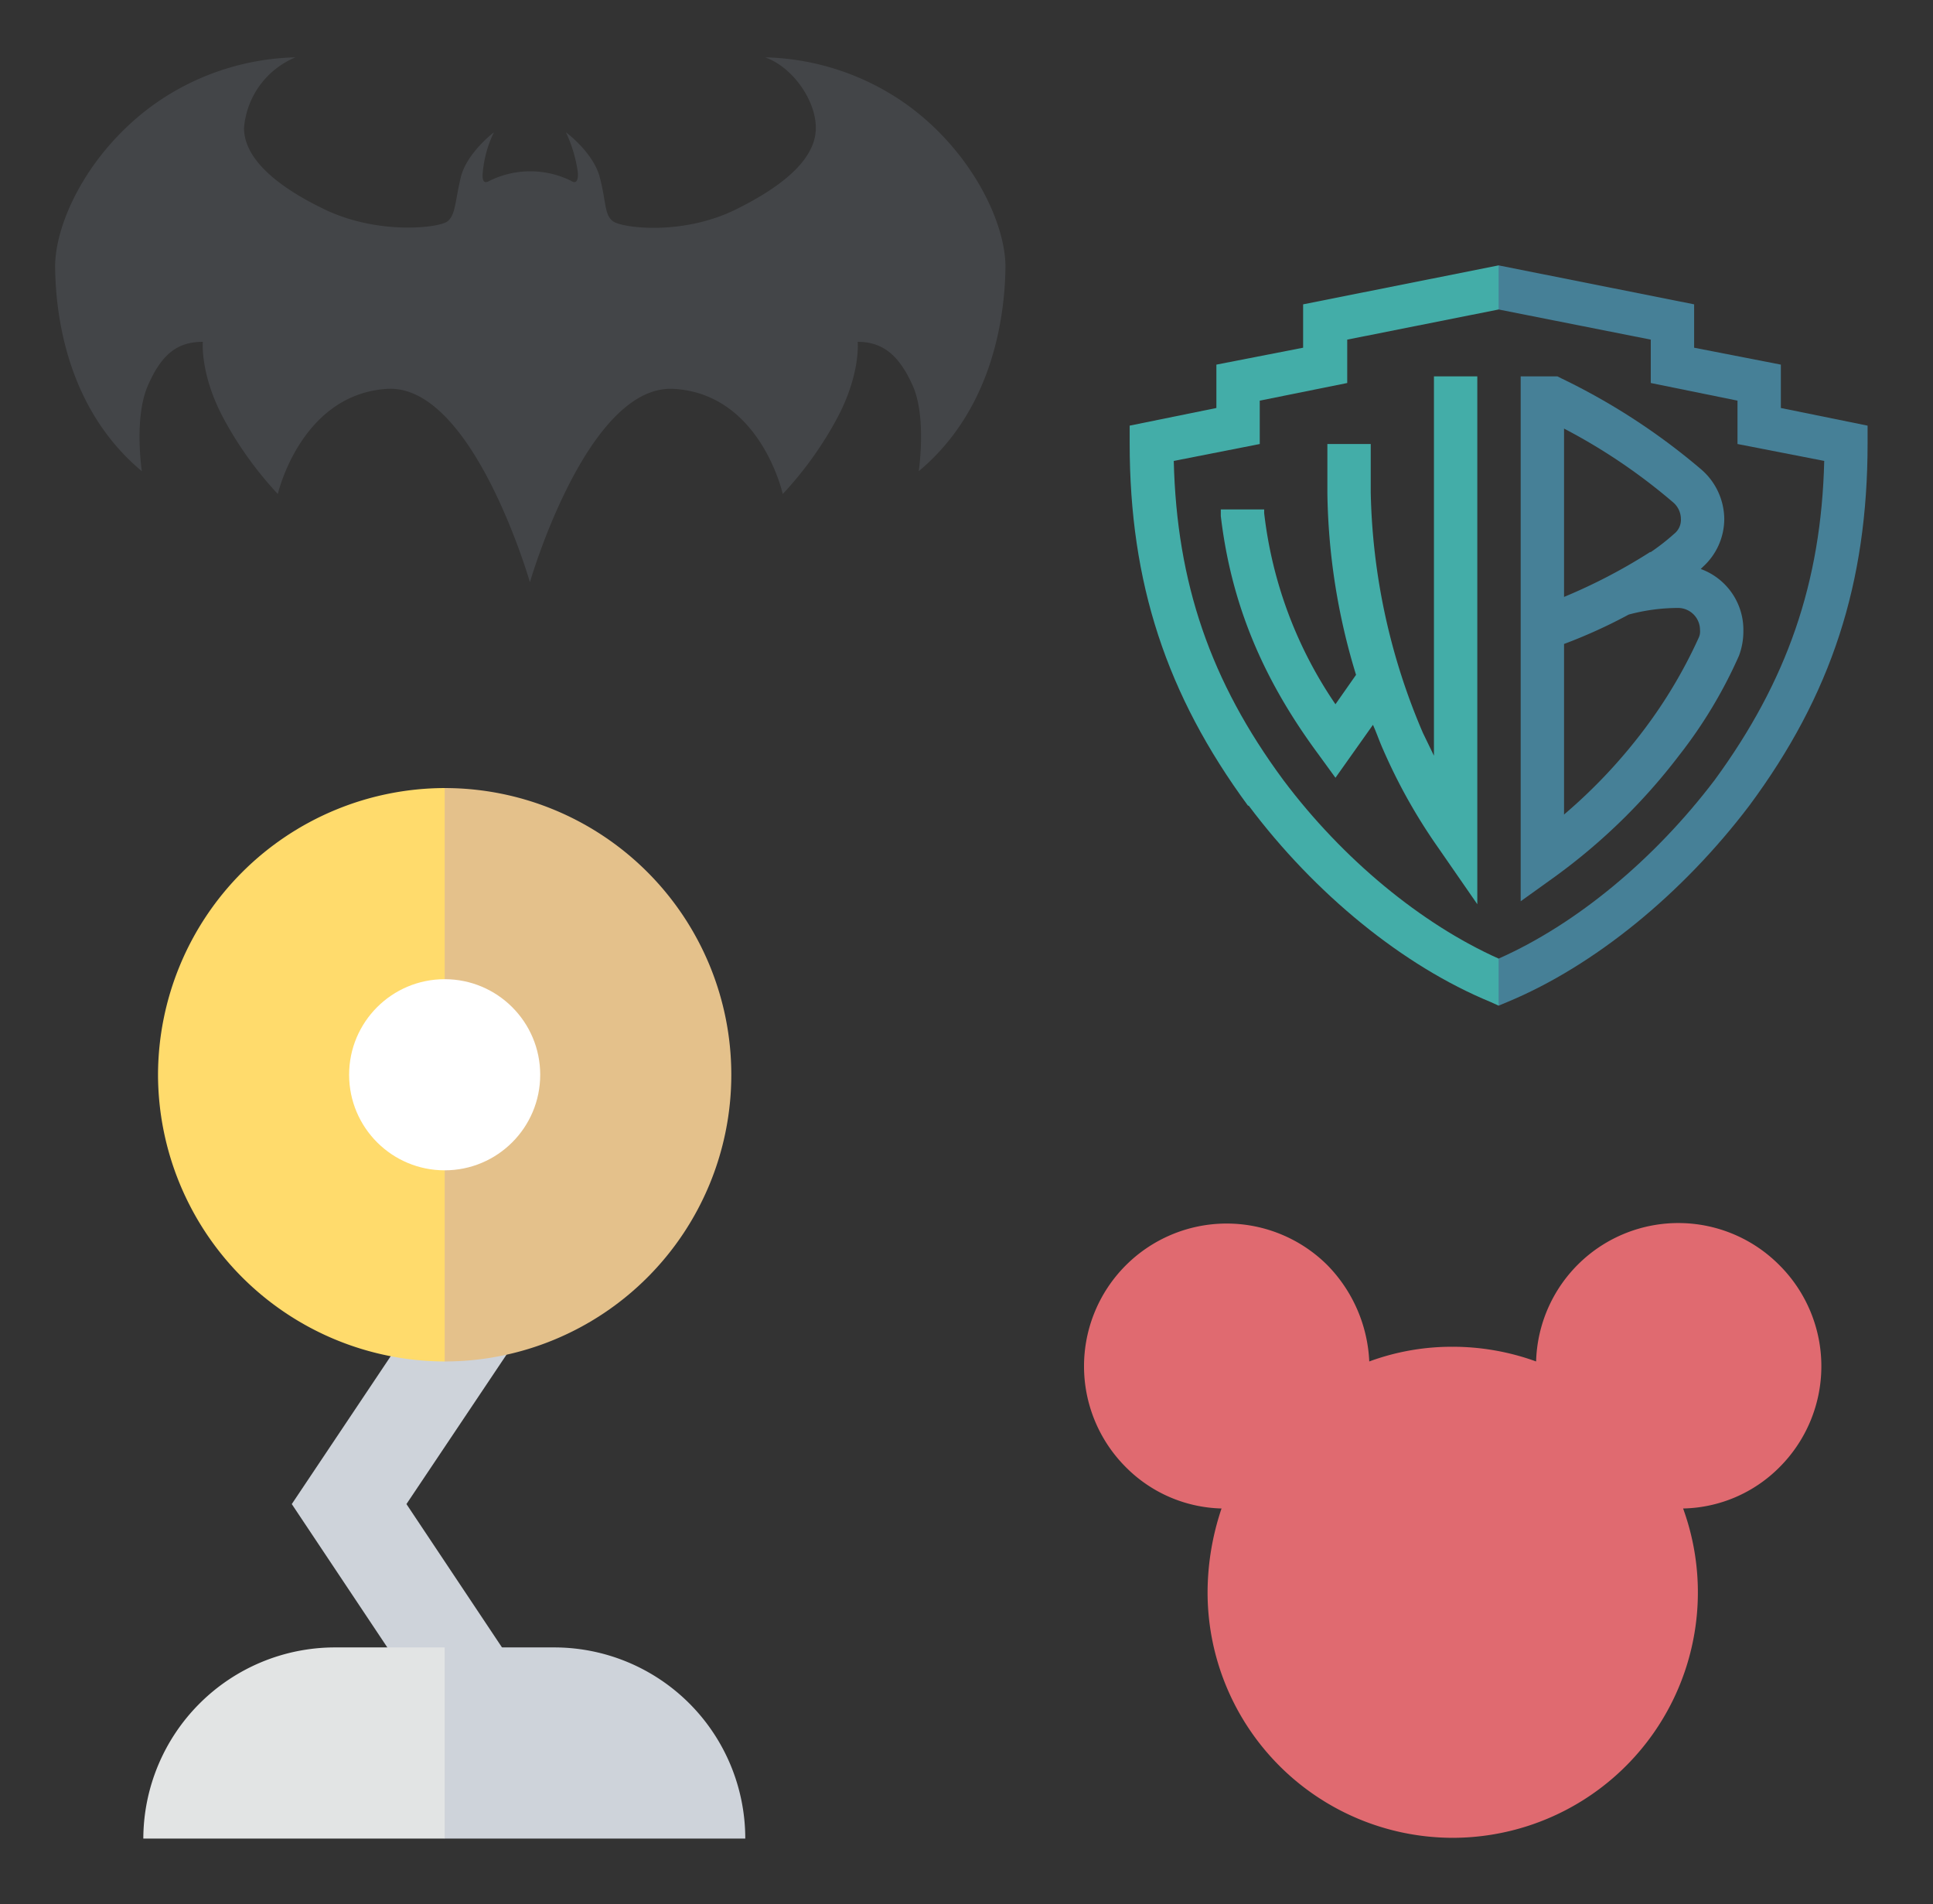<svg id="Capa_1" data-name="Capa 1" xmlns="http://www.w3.org/2000/svg" viewBox="0 0 263 259"><rect x="0" y="0" width="263" height="259" fill="#333333" stroke="none"/><defs><style>.cls-1{fill:#e06a70;}.cls-2{fill:#434548;}.cls-3{fill:#43ada8;}.cls-4{fill:#468097;}.cls-5{fill:#ced3da;}.cls-6{fill:#e4c18b;}.cls-7{fill:#ffdb6c;}.cls-8{fill:#fff;}.cls-9{fill:#e2e4e4;}</style></defs><title>icono-licencias</title><path class="cls-1" d="M242.1,172.1A19.36,19.36,0,0,0,209,185.2a33.29,33.29,0,0,0-11.4-2l-12.4,33.4L197.6,250A33.39,33.39,0,0,0,229,205.2a19,19,0,0,0,13.1-5.6,19.41,19.41,0,0,0,.06-27.44Z"/><path class="cls-1" d="M186.3,185.2a20,20,0,0,0-5.7-13.1,19.41,19.41,0,0,0-27.4,27.5,19,19,0,0,0,13,5.6,35.92,35.92,0,0,0-1.9,11.4A33.4,33.4,0,0,0,197.6,250V183.2A32.5,32.5,0,0,0,186.3,185.2Z"/><path class="cls-2" d="M123.2,14.1a34.61,34.61,0,0,0-19.1-6.3c3.7,1.3,6.9,5.8,6.9,9.6s-3.6,7.5-10.9,11.1S84.6,31,83.4,30.1s-.9-2.6-1.8-6S77,18,77,18a18.88,18.88,0,0,1,1.6,5.3c.1.8,0,1.9-.9,1.3a12.52,12.52,0,0,0-11.1,0c-1,.6-1-.5-.9-1.3A15.56,15.56,0,0,1,67.2,18s-3.7,2.8-4.5,6.1-.7,5.1-1.8,6S51.5,32,44.2,28.5s-11-7.3-11-11.1a11.4,11.4,0,0,1,7-9.6,34.61,34.61,0,0,0-19.1,6.3c-9,6.4-13.7,16.2-13.6,22.4S9,55.5,19.3,64.1c0,0-1.1-7.2.8-11.6s4.1-6,7.5-6c0,0-.4,4.3,2.7,10.2a49.23,49.23,0,0,0,7.5,10.5s3.1-13.5,14.8-14.3S72.1,79.2,72.1,79.2s7.8-27,19.6-26.3,14.8,14.3,14.8,14.3A49.23,49.23,0,0,0,114,56.7c3.1-5.9,2.7-10.2,2.7-10.2,3.3,0,5.6,1.7,7.5,6s.8,11.6.8,11.6c10.3-8.6,11.7-21.5,11.8-27.6S132.2,20.5,123.2,14.1Z"/><path class="cls-3" d="M195.1,102.8l-1.5-3.1A87,87,0,0,1,186.5,67V60.4h-5.9V67a88,88,0,0,0,3.9,24.8l-2.8,4a57.7,57.7,0,0,1-9.7-26v-.5h-5.9v.9h0c1.4,11.8,5.6,22,13.2,32.3l2.4,3.3,5.1-7.2c.5,1.1.9,2.3,1.4,3.4h0a75.61,75.61,0,0,0,7.4,13.2L201,123V51.2h-5.9Z"/><path class="cls-4" d="M231.4,77.4l.3-.3a8.8,8.8,0,0,0,2.9-6.5,9,9,0,0,0-3.2-6.8,88.54,88.54,0,0,0-18.9-12.3l-.6-.3h-5v71.4l4.6-3.3a81.08,81.08,0,0,0,17-16.6h0a63.55,63.55,0,0,0,8.1-13.5,9.41,9.41,0,0,0,.6-3.4A8.8,8.8,0,0,0,231.4,77.4ZM212.8,58.3a78.82,78.82,0,0,1,14.8,10,3,3,0,0,1,1.1,2.3,2.41,2.41,0,0,1-.9,2,29.6,29.6,0,0,1-3.2,2.5h-.1a75.57,75.57,0,0,1-11.7,6.1Zm18.3,28.5a66,66,0,0,1-7.3,12.3,72.13,72.13,0,0,1-11,11.7V87.6a71.09,71.09,0,0,0,8.8-4,26,26,0,0,1,6.8-.9,3,3,0,0,1,2.9,3A2,2,0,0,1,231.1,86.8Z"/><path class="cls-4" d="M242.3,55.5V49.6l-11.8-2.3V41.4l-26.6-5.3-1.9,3,1.9,3,20.7,4.1v5.9l11.8,2.4v5.9l11.8,2.3c-.4,16.6-5.1,30-14.9,43.4-8.2,10.8-18.8,19.6-29.4,24.3l-1.9,3.2,1.9,3.2,1.2-.5c11.8-4.9,23.8-14.7,32.9-26.7h0c11.2-15.1,16.1-30.3,16.1-49.3V57.9Z"/><path class="cls-3" d="M174.6,106.1c-9.9-13.4-14.5-26.8-14.9-43.4l11.7-2.3V54.5l11.9-2.4V46.2l20.6-4.1v-6l-26.6,5.3v5.9l-11.8,2.3v5.9l-11.8,2.4v2.4c0,19,5,34.2,16.1,49.3h.1c9,12,21,21.8,32.9,26.7l1.1.5v-6.4C193.4,125.7,182.7,116.9,174.6,106.1Z"/><polygon class="cls-5" points="58.7 233.1 39.7 204.6 58.7 176.2 69.5 183.4 55.3 204.6 69.5 225.9 58.7 233.1"/><path class="cls-6" d="M60.5,107.2l-13,39,13,39a39,39,0,0,0,0-78Z"/><path class="cls-7" d="M21.5,146.2a39.09,39.09,0,0,0,39,39v-78A39.09,39.09,0,0,0,21.5,146.2Z"/><circle class="cls-8" cx="60.5" cy="146.2" r="13"/><path class="cls-5" d="M75.5,224.1h-15l-8.7,19.5,8.7,6.5h40.9A26,26,0,0,0,75.5,224.1Z"/><path class="cls-9" d="M45.5,224.1a26.09,26.09,0,0,0-26,26h41v-26Z"/></svg>